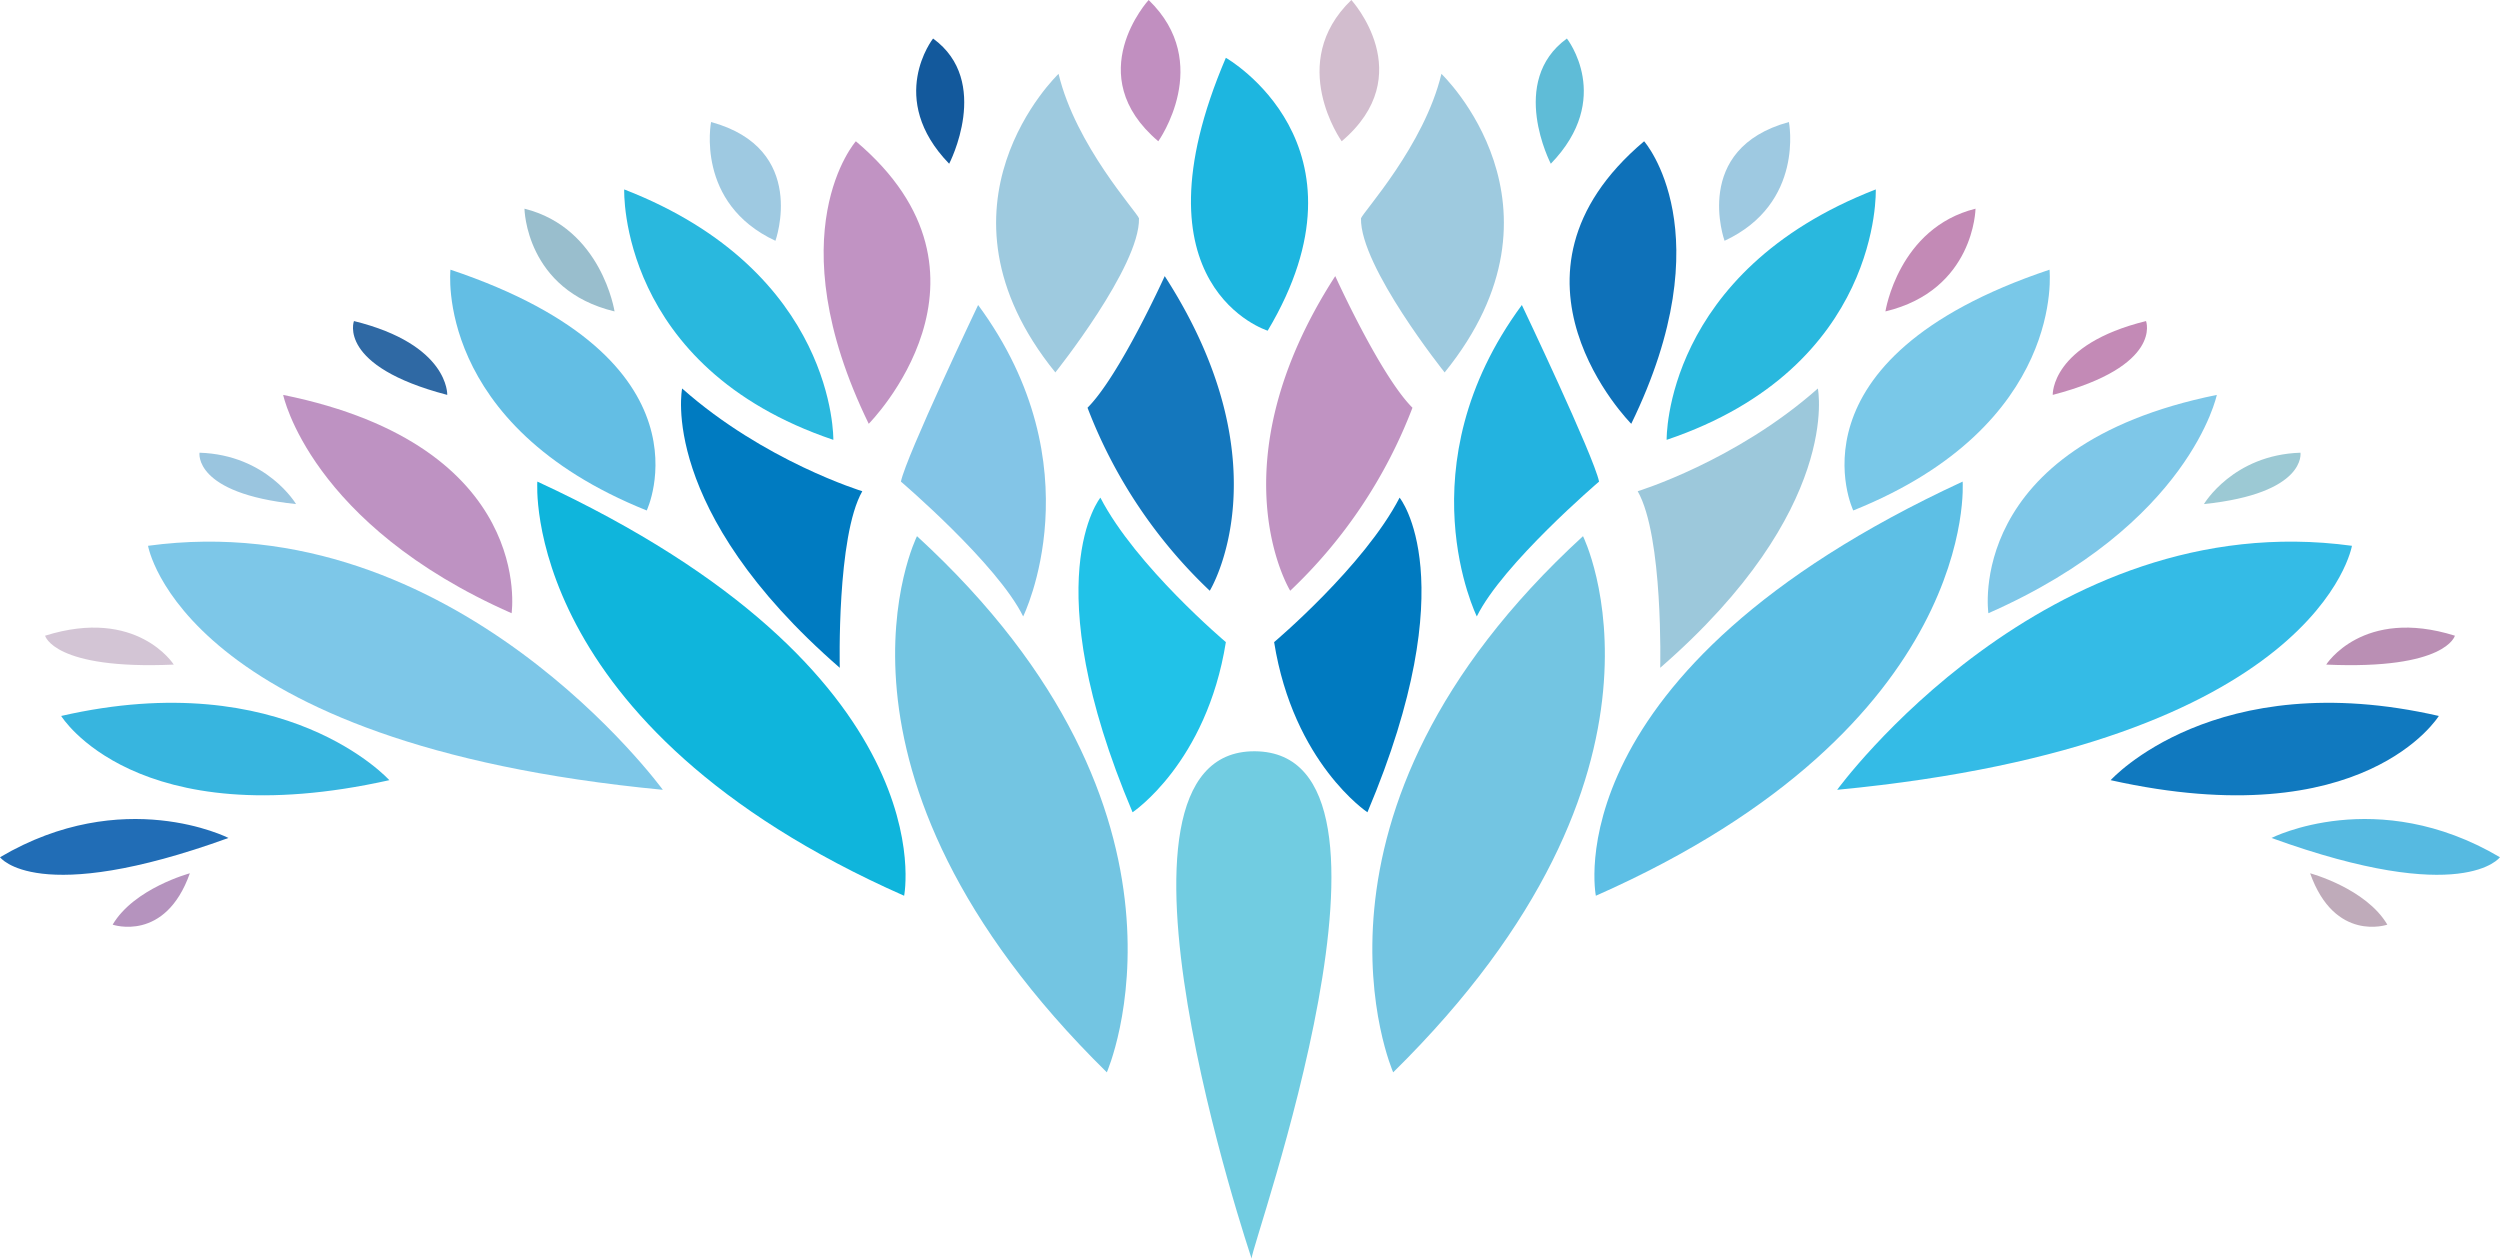 <svg id="logo" xmlns="http://www.w3.org/2000/svg" width="624.906" height="314.594" viewBox="0 0 624.906 314.594">
<defs>
    <style>
      .cls-1 {
        fill: #71cce1;
      }

      .cls-1, .cls-10, .cls-11, .cls-12, .cls-13, .cls-14, .cls-15, .cls-16, .cls-17, .cls-18, .cls-19, .cls-2, .cls-20, .cls-21, .cls-22, .cls-23, .cls-24, .cls-25, .cls-26, .cls-27, .cls-28, .cls-29, .cls-3, .cls-30, .cls-31, .cls-32, .cls-33, .cls-34, .cls-35, .cls-36, .cls-37, .cls-38, .cls-39, .cls-4, .cls-40, .cls-41, .cls-5, .cls-6, .cls-7, .cls-8, .cls-9 {
        fill-rule: evenodd;
      }

      .cls-2 {
        fill: #007ac0;
      }

      .cls-3 {
        fill: #73c5e2;
      }

      .cls-4 {
        fill: #c093c2;
      }

      .cls-5 {
        fill: #23b3e0;
      }

      .cls-6 {
        fill: #9ecadf;
      }

      .cls-7 {
        fill: #d2bdce;
      }

      .cls-8 {
        fill: #0e71b9;
      }

      .cls-9 {
        fill: #29b8de;
      }

      .cls-10 {
        fill: #9ec9e1;
      }

      .cls-11 {
        fill: #5fbcd7;
      }

      .cls-12 {
        fill: #c38ab6;
      }

      .cls-13 {
        fill: #9cc8db;
      }

      .cls-14 {
        fill: #79c8e8;
      }

      .cls-15 {
        fill: #5dbfe5;
      }

      .cls-16 {
        fill: #34bbe6;
      }

      .cls-17 {
        fill: #7ec7e8;
      }

      .cls-18 {
        fill: #9cc9d4;
      }

      .cls-19 {
        fill: #ba8fb4;
      }

      .cls-20 {
        fill: #1079bf;
      }

      .cls-21 {
        fill: #56bae1;
      }

      .cls-22 {
        fill: #bfabba;
      }

      .cls-23 {
        fill: #1db6e0;
      }

      .cls-24 {
        fill: #21c2e8;
      }

      .cls-25 {
        fill: #1477bd;
      }

      .cls-26 {
        fill: #83c5e7;
      }

      .cls-27 {
        fill: #c18fc0;
      }

      .cls-28 {
        fill: #c193c3;
      }

      .cls-29 {
        fill: #13599c;
      }

      .cls-30 {
        fill: #99becd;
      }

      .cls-31 {
        fill: #007bc1;
      }

      .cls-32 {
        fill: #63bee4;
      }

      .cls-33 {
        fill: #0fb5dc;
      }

      .cls-34 {
        fill: #7dc7e8;
      }

      .cls-35 {
        fill: #2f69a4;
      }

      .cls-36 {
        fill: #be92c2;
      }

      .cls-37 {
        fill: #9ac5df;
      }

      .cls-38 {
        fill: #d3c5d5;
      }

      .cls-39 {
        fill: #37b5df;
      }

      .cls-40 {
        fill: #216db6;
      }

      .cls-41 {
        fill: #b593be;
      }
    </style>
  </defs>
  <g id="Groupe_1" data-name="Groupe 1">
    <path id="Forme_1" data-name="Forme 1" class="cls-1" d="M313.009,314.59s-42.892-127.066.8-126.8S312.741,311.648,313.009,314.59Z" transform="translate(-0.156)"/>
    <path id="Forme_2" data-name="Forme 2" class="cls-2" d="M341.961,203.039s-18.5-12.3-23.322-42.534c0,0,22.518-18.993,31.364-36.113C350,124.392,366.624,144.722,341.961,203.039Z" transform="translate(-0.156)"/>
    <path id="Forme_3" data-name="Forme 3" class="cls-3" d="M348.4,268.044s-28.416-64.47,47.449-134.022C395.844,134.022,425.065,192.606,348.4,268.044Z" transform="translate(-0.156)"/>
    <path id="Forme_4" data-name="Forme 4" class="cls-4" d="M322.66,147.665s-19.3-31.3,11.259-78.648c0,0,11.259,24.878,19.3,32.9A123.839,123.839,0,0,1,322.66,147.665Z" transform="translate(-0.156)"/>
    <path id="Forme_5" data-name="Forme 5" class="cls-5" d="M369.305,154.085s-18.5-37.451,11.259-77.845c0,0,17.961,37.719,19.3,44.139C399.866,120.379,375.739,140.977,369.305,154.085Z" transform="translate(-0.156)"/>
    <path id="Forme_6" data-name="Forme 6" class="cls-6" d="M361.263,93.093s-21.178-26.483-20.91-38.522c0.536-1.605,15.816-18.19,20.105-36.114C360.458,18.458,395.04,51.362,361.263,93.093Z" transform="translate(-0.156)"/>
    <path id="Forme_7" data-name="Forme 7" class="cls-7" d="M335.527,35.311S321.587,15.783,337.94,0C337.94,0,355.1,18.725,335.527,35.311Z" transform="translate(-0.156)"/>
    <path id="Forme_8" data-name="Forme 8" class="cls-8" d="M407.908,105.933s-36.727-36.916,3.217-70.622C411.125,35.311,431.23,58.049,407.908,105.933Z" transform="translate(-0.156)"/>
    <path id="Forme_9" data-name="Forme 9" class="cls-9" d="M416.754,109.946s-0.8-42,52.275-62.6C469.029,47.349,470.638,91.756,416.754,109.946Z" transform="translate(-0.156)"/>
    <path id="Forme_10" data-name="Forme 10" class="cls-10" d="M431.23,60.19S422.92,37.184,447.315,30.5C447.315,30.5,451.336,50.827,431.23,60.19Z" transform="translate(-0.156)"/>
    <path id="Forme_11" data-name="Forme 11" class="cls-11" d="M387.8,40.929s-10.723-20.6,4.021-31.3C391.823,9.63,403.619,24.611,387.8,40.929Z" transform="translate(-0.156)"/>
    <path id="Forme_12" data-name="Forme 12" class="cls-12" d="M471.442,77.845s3.217-20.866,22.518-25.681C493.96,52.164,493.692,72.495,471.442,77.845Z" transform="translate(-0.156)"/>
    <path id="Forme_13" data-name="Forme 13" class="cls-13" d="M415.146,166.925s0.8-32.9-5.63-44.138c0,0,24.529-7.491,45.037-25.681C454.553,97.106,460.719,127.334,415.146,166.925Z" transform="translate(-0.156)"/>
    <path id="Forme_14" data-name="Forme 14" class="cls-14" d="M463.4,127.6s-17.962-37.719,49.057-60.19C512.457,67.412,516.747,106.2,463.4,127.6Z" transform="translate(-0.156)"/>
    <path id="Forme_15" data-name="Forme 15" class="cls-15" d="M399.061,223.905S387.8,168,490.743,120.379C490.743,120.379,495.3,181.371,399.061,223.905Z" transform="translate(-0.156)"/>
    <path id="Forme_16" data-name="Forme 16" class="cls-16" d="M459.378,197.421S511.385,126,588.055,136.429C588.055,136.429,579.744,185.919,459.378,197.421Z" transform="translate(-0.156)"/>
    <path id="Forme_17" data-name="Forme 17" class="cls-12" d="M513.262,98.711s-0.537-12.573,23.322-18.458C536.584,80.253,540.873,91.488,513.262,98.711Z" transform="translate(-0.156)"/>
    <path id="Forme_18" data-name="Forme 18" class="cls-17" d="M497.177,153.283s-6.166-41.732,57.1-54.572C554.277,98.711,547.575,131.079,497.177,153.283Z" transform="translate(-0.156)"/>
    <path id="Forme_19" data-name="Forme 19" class="cls-18" d="M551.06,126s7.238-12.306,24.127-12.841C575.187,113.156,576.8,123.322,551.06,126Z" transform="translate(-0.156)"/>
    <path id="Forme_20" data-name="Forme 20" class="cls-19" d="M581.621,166.123s9.114-14.445,32.169-7.223C613.79,158.9,611.645,167.46,581.621,166.123Z" transform="translate(-0.156)"/>
    <path id="Forme_21" data-name="Forme 21" class="cls-20" d="M527.738,195.014s26-28.891,82.031-16.051C609.769,178.963,591.272,209.192,527.738,195.014Z" transform="translate(-0.156)"/>
    <path id="Forme_22" data-name="Forme 22" class="cls-21" d="M567.949,209.459s26.271-13.375,57.1,4.816C625.049,214.275,615.934,226.847,567.949,209.459Z" transform="translate(-0.156)"/>
    <path id="Forme_23" data-name="Forme 23" class="cls-22" d="M577.6,218.287s13.94,3.745,19.3,12.841C596.9,231.128,583.765,235.675,577.6,218.287Z" transform="translate(-0.156)"/>
    <path id="Forme_24" data-name="Forme 24" class="cls-23" d="M317.03,82.66s-34.984-10.834-10.455-68.215C306.575,14.445,344.776,36.114,317.03,82.66Z" transform="translate(-0.156)"/>
  </g>
  <g id="Groupe_1_copie" data-name="Groupe 1 copie">
    <path id="Forme_2-2" data-name="Forme 2" class="cls-24" d="M283.253,203.039s18.5-12.3,23.322-42.534c0,0-22.518-18.993-31.365-36.113C275.21,124.392,258.59,144.722,283.253,203.039Z" transform="translate(-0.156)"/>
    <path id="Forme_3-2" data-name="Forme 3" class="cls-3" d="M276.819,268.044s28.416-64.47-47.45-134.022C229.369,134.022,200.149,192.606,276.819,268.044Z" transform="translate(-0.156)"/>
    <path id="Forme_4-2" data-name="Forme 4" class="cls-25" d="M302.554,147.665s19.3-31.3-11.259-78.648c0,0-11.259,24.878-19.3,32.9A123.849,123.849,0,0,0,302.554,147.665Z" transform="translate(-0.156)"/>
    <path id="Forme_5-2" data-name="Forme 5" class="cls-26" d="M255.909,154.085s18.5-37.451-11.259-77.845c0,0-17.961,37.719-19.3,44.139C225.348,120.379,249.475,140.977,255.909,154.085Z" transform="translate(-0.156)"/>
    <path id="Forme_6-2" data-name="Forme 6" class="cls-6" d="M263.951,93.093s21.178-26.483,20.91-38.522c-0.536-1.605-15.816-18.19-20.106-36.114C264.755,18.458,230.174,51.362,263.951,93.093Z" transform="translate(-0.156)"/>
    <path id="Forme_7-2" data-name="Forme 7" class="cls-27" d="M289.686,35.311S303.626,15.783,287.274,0C287.274,0,270.117,18.725,289.686,35.311Z" transform="translate(-0.156)"/>
    <path id="Forme_8-2" data-name="Forme 8" class="cls-28" d="M217.306,105.933s36.726-36.916-3.217-70.622C214.089,35.311,193.983,58.049,217.306,105.933Z" transform="translate(-0.156)"/>
    <path id="Forme_9-2" data-name="Forme 9" class="cls-9" d="M208.46,109.946s0.8-42-52.275-62.6C156.185,47.349,154.576,91.756,208.46,109.946Z" transform="translate(-0.156)"/>
    <path id="Forme_10-2" data-name="Forme 10" class="cls-10" d="M193.983,60.19S202.294,37.184,177.9,30.5C177.9,30.5,173.878,50.827,193.983,60.19Z" transform="translate(-0.156)"/>
    <path id="Forme_11-2" data-name="Forme 11" class="cls-29" d="M237.412,40.929s10.723-20.6-4.022-31.3C233.39,9.63,221.6,24.611,237.412,40.929Z" transform="translate(-0.156)"/>
    <path id="Forme_12-2" data-name="Forme 12" class="cls-30" d="M153.772,77.845s-3.217-20.866-22.518-25.681C131.254,52.164,131.522,72.495,153.772,77.845Z" transform="translate(-0.156)"/>
    <path id="Forme_13-2" data-name="Forme 13" class="cls-31" d="M210.068,166.925s-0.8-32.9,5.63-44.138c0,0-24.529-7.491-45.037-25.681C170.661,97.106,164.5,127.334,210.068,166.925Z" transform="translate(-0.156)"/>
    <path id="Forme_14-2" data-name="Forme 14" class="cls-32" d="M161.814,127.6s17.961-37.719-49.058-60.19C112.756,67.412,108.467,106.2,161.814,127.6Z" transform="translate(-0.156)"/>
    <path id="Forme_15-2" data-name="Forme 15" class="cls-33" d="M226.152,223.905s11.26-55.91-91.681-103.526C134.471,120.379,129.913,181.371,226.152,223.905Z" transform="translate(-0.156)"/>
    <path id="Forme_16-2" data-name="Forme 16" class="cls-34" d="M165.836,197.421S113.829,126,37.159,136.429C37.159,136.429,45.47,185.919,165.836,197.421Z" transform="translate(-0.156)"/>
    <path id="Forme_17-2" data-name="Forme 17" class="cls-35" d="M111.952,98.711s0.536-12.573-23.322-18.458C88.63,80.253,84.34,91.488,111.952,98.711Z" transform="translate(-0.156)"/>
    <path id="Forme_18-2" data-name="Forme 18" class="cls-36" d="M128.037,153.283s6.165-41.732-57.1-54.572C70.937,98.711,77.639,131.079,128.037,153.283Z" transform="translate(-0.156)"/>
    <path id="Forme_19-2" data-name="Forme 19" class="cls-37" d="M74.154,126s-7.238-12.306-24.127-12.841C50.027,113.156,48.418,123.322,74.154,126Z" transform="translate(-0.156)"/>
    <path id="Forme_20-2" data-name="Forme 20" class="cls-38" d="M43.593,166.123s-9.115-14.445-32.169-7.223C11.424,158.9,13.568,167.46,43.593,166.123Z" transform="translate(-0.156)"/>
    <path id="Forme_21-2" data-name="Forme 21" class="cls-39" d="M97.476,195.014s-26-28.891-82.031-16.051C15.445,178.963,33.942,209.192,97.476,195.014Z" transform="translate(-0.156)"/>
    <path id="Forme_22-2" data-name="Forme 22" class="cls-40" d="M57.265,209.459s-26.271-13.375-57.1,4.816C0.165,214.275,9.279,226.847,57.265,209.459Z" transform="translate(-0.156)"/>
    <path id="Forme_23-2" data-name="Forme 23" class="cls-41" d="M47.614,218.287s-13.94,3.745-19.3,12.841C28.313,231.128,41.448,235.675,47.614,218.287Z" transform="translate(-0.156)"/>
  </g>
</svg>
